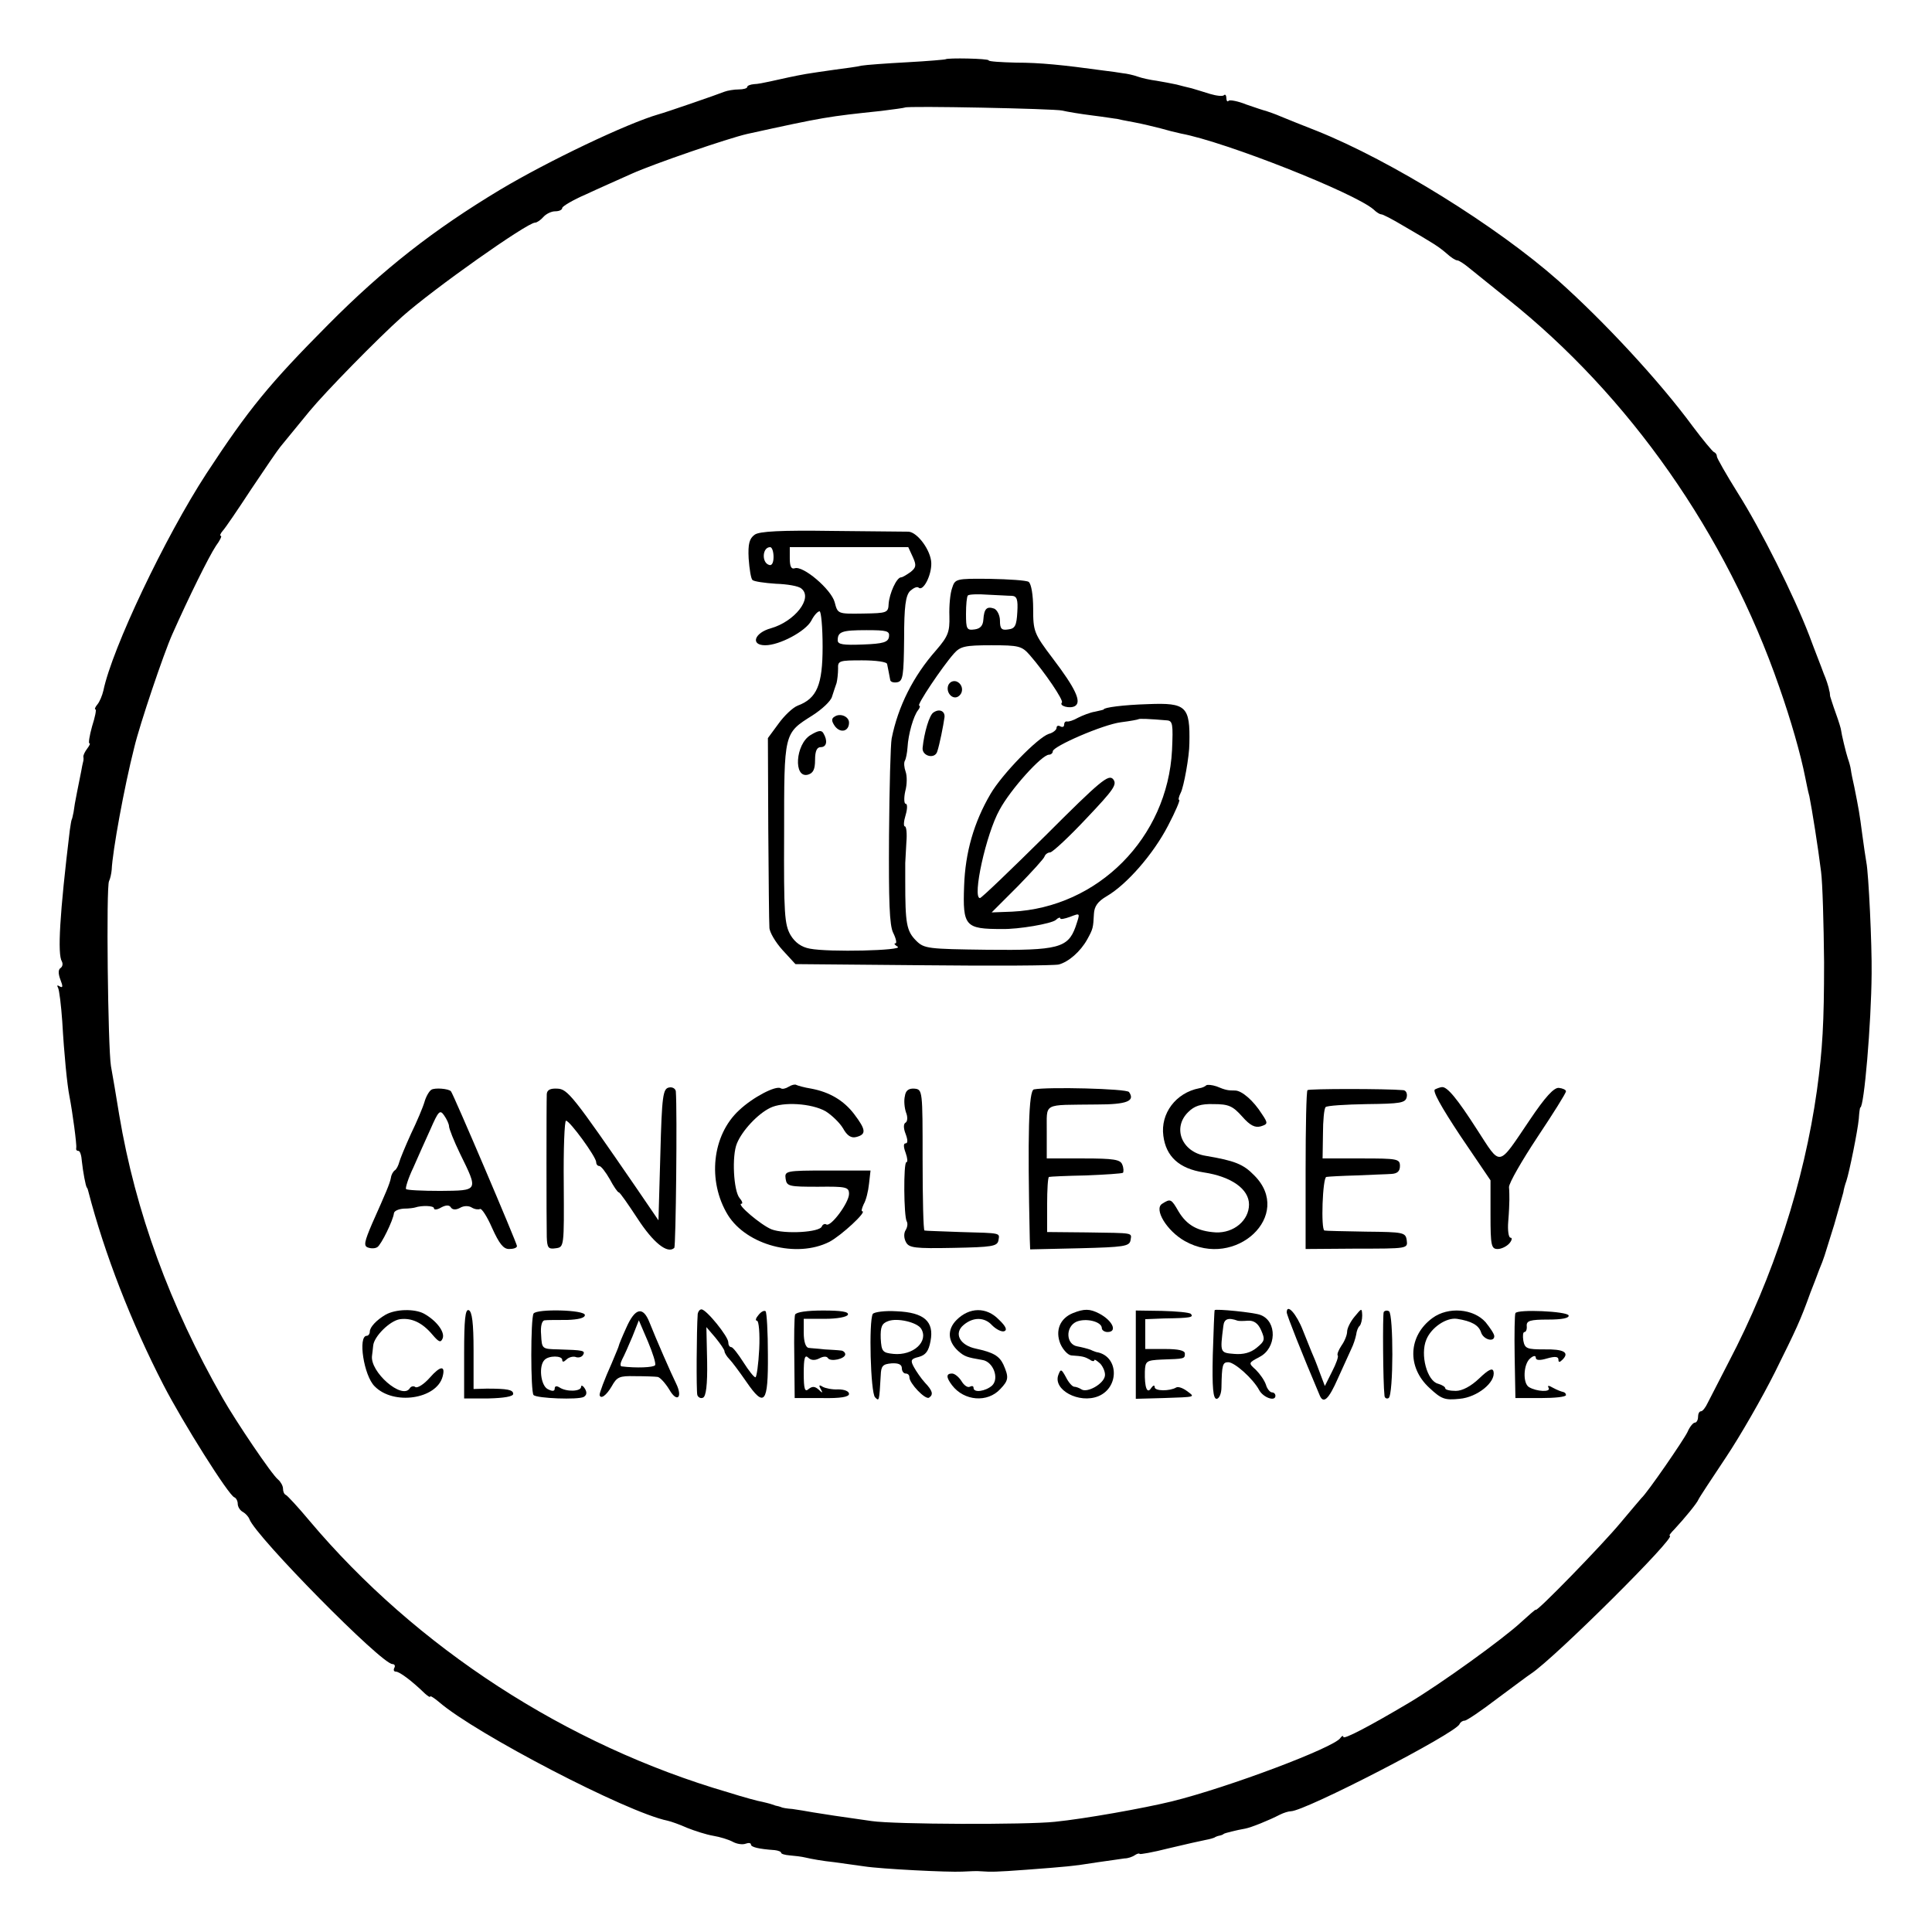 <?xml version="1.0" standalone="no"?>
<!DOCTYPE svg PUBLIC "-//W3C//DTD SVG 20010904//EN"
 "http://www.w3.org/TR/2001/REC-SVG-20010904/DTD/svg10.dtd">
<svg version="1.0" xmlns="http://www.w3.org/2000/svg"
 width="512pt" height="512pt" viewBox="0 0 512 512"
 preserveAspectRatio="xMidYMid meet">
<g transform="translate(0,512) scale(0.1,-0.1)"
fill="#000000" stroke="none">
<path d="M2506 4963 c-1 -1 -47 -5 -102 -8 -56 -3 -110 -7 -121 -9 -11 -3 -44
-7 -73 -11 -29 -4 -62 -9 -74 -11 -12 -2 -32 -6 -46 -9 -14 -3 -36 -8 -50 -11
-14 -3 -33 -7 -42 -7 -10 -1 -18 -4 -18 -8 0 -3 -10 -6 -22 -6 -13 0 -30 -3
-38 -6 -17 -7 -159 -56 -175 -60 -83 -24 -291 -123 -420 -200 -176 -106 -308
-209 -455 -357 -156 -157 -211 -224 -323 -395 -110 -169 -250 -464 -273 -575
-3 -13 -10 -30 -16 -37 -6 -7 -8 -13 -5 -13 3 0 -1 -20 -9 -45 -7 -25 -10 -45
-7 -45 3 0 0 -6 -6 -14 -6 -8 -11 -18 -10 -22 1 -5 0 -11 -1 -14 -1 -3 -3 -14
-5 -25 -2 -11 -7 -36 -11 -55 -4 -19 -8 -43 -9 -52 -2 -10 -4 -19 -5 -20 -1
-2 -3 -14 -5 -28 -27 -223 -33 -329 -21 -348 3 -6 2 -13 -3 -17 -7 -4 -7 -15
-1 -31 7 -18 7 -23 -2 -18 -6 4 -8 3 -4 -4 3 -6 8 -46 11 -89 5 -88 13 -168
19 -198 8 -41 20 -130 18 -137 -1 -5 1 -8 6 -8 4 0 8 -12 9 -28 3 -28 10 -65
13 -69 2 -2 3 -6 4 -10 43 -166 114 -348 199 -513 51 -99 173 -293 188 -298 5
-2 9 -10 9 -17 0 -8 6 -18 14 -22 7 -4 15 -13 17 -19 17 -46 350 -384 379
-384 6 0 8 -5 5 -10 -3 -6 -1 -10 4 -10 10 0 43 -25 77 -58 8 -7 14 -11 14 -8
0 3 11 -4 24 -15 96 -83 497 -292 605 -314 9 -2 32 -10 52 -19 20 -8 51 -18
69 -21 18 -3 41 -10 52 -16 11 -6 26 -8 34 -5 8 3 14 2 14 -2 0 -7 20 -12 63
-15 9 -1 17 -4 17 -7 0 -3 10 -6 23 -7 12 -1 31 -3 43 -6 12 -3 45 -9 75 -12
30 -4 65 -9 79 -11 44 -7 224 -16 260 -14 19 1 41 2 48 1 29 -2 41 -2 122 4
105 8 121 9 190 20 30 4 62 9 70 10 9 0 21 4 28 9 6 4 12 5 12 3 0 -2 35 4 78
15 42 10 86 20 97 22 11 2 21 5 23 6 1 1 7 4 12 5 6 1 11 3 13 5 2 2 34 10 57
14 16 3 63 22 92 37 10 5 23 9 29 9 37 0 438 207 447 231 2 5 8 9 13 9 6 0 44
26 86 58 42 31 83 62 91 67 62 41 388 365 367 365 -3 0 3 8 13 18 26 28 59 68
63 78 2 5 35 55 73 112 38 57 96 158 130 226 57 115 67 136 94 211 7 17 17 44
23 60 14 34 11 27 40 120 11 39 22 77 24 85 1 8 5 22 8 30 8 24 30 133 33 165
1 17 3 30 4 30 10 0 29 222 30 355 1 76 -8 266 -14 295 -2 11 -7 45 -11 75 -7
54 -9 65 -21 125 -4 17 -8 37 -9 45 -1 8 -5 22 -8 30 -5 15 -17 65 -18 75 0 3
-6 23 -14 45 -8 22 -14 42 -15 45 0 3 -1 7 -1 10 -1 3 -2 8 -3 13 -1 4 -6 21
-13 37 -6 17 -24 62 -38 100 -41 107 -128 281 -190 379 -30 48 -55 92 -55 96
0 5 -3 10 -8 12 -4 2 -29 32 -56 68 -89 121 -235 278 -356 386 -164 145 -443
318 -640 397 -36 14 -78 31 -95 38 -16 7 -34 13 -40 15 -5 1 -29 9 -52 17 -22
9 -44 13 -47 10 -3 -4 -6 0 -6 7 0 7 -3 11 -6 8 -3 -4 -20 -2 -37 3 -18 6 -40
12 -49 15 -10 2 -28 7 -40 10 -13 3 -36 7 -53 10 -16 2 -39 7 -50 11 -11 4
-29 8 -40 9 -11 2 -33 5 -50 7 -109 15 -169 21 -232 21 -40 1 -73 3 -73 6 0 5
-109 7 -114 3z m309 -136 c12 -3 48 -9 80 -13 33 -4 62 -9 65 -9 3 -1 23 -5
45 -9 22 -4 54 -12 70 -16 17 -5 41 -11 55 -14 118 -22 459 -157 510 -201 8
-8 17 -13 20 -13 3 1 30 -13 60 -31 79 -46 92 -54 114 -73 11 -10 23 -18 28
-18 4 0 18 -9 30 -19 13 -10 59 -48 103 -83 323 -257 580 -624 720 -1028 31
-88 57 -179 69 -240 3 -14 7 -36 11 -50 7 -35 23 -135 31 -200 4 -30 7 -138 8
-240 0 -161 -4 -231 -19 -340 -34 -242 -115 -493 -234 -720 -24 -47 -49 -95
-55 -107 -6 -13 -14 -23 -18 -23 -5 0 -8 -7 -8 -15 0 -8 -4 -15 -8 -15 -5 0
-14 -11 -20 -25 -10 -21 -107 -162 -122 -175 -3 -3 -27 -32 -55 -65 -47 -57
-225 -240 -225 -231 0 2 -17 -13 -39 -33 -46 -43 -212 -163 -296 -213 -106
-63 -175 -99 -175 -91 0 4 -4 3 -8 -3 -16 -25 -297 -131 -447 -168 -74 -18
-230 -46 -310 -54 -75 -8 -424 -7 -485 2 -85 12 -125 18 -155 23 -16 3 -41 7
-55 9 -14 1 -27 3 -30 5 -3 1 -9 3 -15 4 -5 2 -12 4 -15 5 -3 1 -12 3 -20 5
-8 1 -49 12 -90 25 -429 125 -827 384 -1110 720 -30 36 -58 66 -62 68 -5 2 -8
9 -8 17 0 7 -6 18 -13 24 -16 12 -113 156 -147 216 -140 245 -231 494 -274
750 -8 50 -18 108 -22 130 -8 50 -13 476 -5 490 3 6 6 19 7 30 2 48 33 219 60
325 14 59 78 249 101 300 44 99 96 204 115 233 11 15 17 27 13 27 -3 0 -1 6 5
13 6 6 40 56 76 111 36 54 71 105 77 112 22 27 32 39 77 94 42 51 180 192 246
251 82 73 331 249 352 249 5 0 15 7 22 15 7 8 21 15 31 15 11 0 19 4 19 9 0 4
28 21 63 36 34 16 89 40 122 55 58 26 253 93 305 105 205 45 213 46 355 61 33
4 61 8 63 9 5 5 396 -3 417 -8z"/>
<path d="M2000 3703 c-14 -10 -18 -24 -16 -63 2 -28 6 -53 10 -57 4 -4 32 -8
62 -10 30 -1 61 -6 68 -13 31 -25 -18 -87 -81 -105 -44 -12 -55 -45 -15 -45
38 0 107 37 122 65 7 14 17 25 22 25 4 0 8 -42 8 -94 0 -101 -15 -137 -66
-156 -13 -5 -36 -27 -51 -48 l-28 -38 1 -240 c1 -131 2 -249 3 -262 0 -12 16
-39 35 -60 l34 -37 339 -3 c186 -2 347 -1 359 2 26 7 57 34 75 66 16 29 16 31
18 68 1 20 10 33 34 47 53 31 123 111 162 186 20 38 33 69 30 69 -3 0 -1 9 4
19 8 15 23 97 23 131 2 98 -8 108 -109 104 -67 -2 -118 -9 -118 -14 0 -1 -10
-3 -23 -6 -13 -2 -33 -10 -45 -16 -12 -7 -25 -11 -29 -10 -5 1 -8 -3 -8 -9 0
-5 -4 -7 -10 -4 -5 3 -10 2 -10 -4 0 -5 -9 -13 -21 -16 -29 -10 -123 -106
-154 -159 -44 -75 -67 -155 -70 -244 -4 -107 3 -114 100 -114 44 -1 131 14
143 24 6 6 12 8 12 4 0 -3 11 -1 25 4 29 11 28 12 15 -27 -20 -55 -47 -62
-233 -60 -158 2 -168 3 -189 24 -26 26 -29 46 -29 158 0 19 0 41 0 48 0 6 2
31 3 55 2 23 0 42 -4 42 -4 0 -3 14 2 30 5 17 5 30 0 30 -4 0 -5 15 -1 33 5
18 5 41 1 52 -4 11 -5 24 -2 29 3 5 6 21 7 35 2 36 16 84 28 99 5 6 6 12 3 12
-8 0 61 103 92 138 17 19 29 22 99 22 73 0 81 -2 102 -26 40 -46 91 -121 85
-126 -8 -9 22 -17 35 -9 18 11 1 47 -59 126 -50 66 -52 72 -52 132 0 36 -5 66
-12 71 -6 4 -52 7 -103 8 -91 1 -92 0 -100 -25 -5 -14 -8 -47 -7 -74 1 -41 -3
-53 -35 -90 -61 -69 -101 -149 -118 -234 -3 -15 -6 -131 -7 -258 -1 -173 1
-237 11 -257 8 -16 10 -28 6 -28 -5 0 -2 -4 6 -9 16 -10 -183 -15 -233 -5 -22
4 -39 16 -51 36 -16 28 -18 56 -17 270 0 268 -1 264 75 312 25 16 49 38 52 50
4 12 9 28 12 36 2 8 4 25 4 38 -1 21 3 22 64 22 36 0 66 -4 66 -10 1 -5 3 -14
4 -20 1 -5 3 -15 4 -21 0 -6 9 -9 19 -7 15 3 17 17 18 115 0 86 4 115 16 127
9 8 18 12 22 9 12 -12 35 32 34 65 -1 33 -36 81 -60 83 -7 0 -98 1 -202 2
-136 2 -194 -1 -206 -10z m50 -59 c0 -16 -5 -24 -12 -21 -20 6 -18 47 3 47 5
0 9 -12 9 -26z m369 0 c10 -22 9 -28 -6 -40 -10 -7 -21 -14 -25 -14 -12 0 -31
-43 -33 -70 -1 -24 -4 -25 -68 -26 -67 -1 -67 -1 -75 30 -9 34 -84 98 -106 90
-9 -3 -13 5 -13 26 l0 30 157 0 157 0 12 -26z m263 -103 c13 -1 16 -10 14 -43
-2 -36 -6 -44 -24 -46 -18 -3 -22 2 -22 23 0 14 -7 28 -15 32 -20 7 -27 0 -29
-29 -1 -16 -8 -24 -23 -26 -21 -3 -23 1 -23 41 0 24 2 46 5 49 3 3 27 4 53 2
26 -1 54 -3 64 -3z m-326 -108 c-2 -15 -15 -19 -69 -21 -52 -2 -67 0 -67 11 0
23 11 27 76 27 54 0 62 -2 60 -17z m736 -222 c16 -1 17 -10 14 -79 -12 -232
-196 -417 -424 -428 l-54 -2 69 69 c37 38 70 74 71 79 2 6 9 11 15 11 7 1 50
41 96 90 73 77 82 90 71 104 -12 14 -33 -3 -179 -149 -92 -91 -170 -166 -174
-166 -21 0 16 170 52 234 29 54 112 146 131 146 5 0 10 4 10 9 0 13 133 71
181 77 24 3 45 7 46 8 2 2 28 1 75 -3z"/>
<path d="M2513 3304 c-7 -19 11 -39 26 -30 16 10 13 33 -4 40 -9 3 -18 -1 -22
-10z"/>
<path d="M2474 3232 c-11 -6 -25 -54 -29 -94 -2 -22 33 -31 39 -9 6 18 16 68
19 90 2 16 -13 24 -29 13z"/>
<path d="M2212 3221 c-9 -5 -9 -12 1 -26 15 -19 37 -13 37 10 0 16 -23 26 -38
16z"/>
<path d="M2148 3172 c-40 -24 -46 -115 -7 -105 14 4 19 14 19 39 0 24 5 34 15
34 16 0 19 17 7 37 -5 9 -14 7 -34 -5z"/>
<path d="M2090 2240 c-8 -5 -17 -7 -21 -4 -13 8 -74 -24 -110 -58 -72 -66 -85
-188 -30 -278 50 -80 182 -115 269 -71 32 17 101 81 87 81 -3 0 -1 8 4 19 6
10 12 34 14 54 l4 35 -114 0 c-111 0 -114 -1 -111 -22 3 -20 9 -21 86 -21 75
1 82 -1 82 -19 0 -23 -48 -88 -60 -81 -4 3 -10 0 -12 -5 -5 -16 -99 -21 -133
-8 -28 11 -95 68 -80 68 4 0 2 7 -5 15 -16 19 -21 112 -7 145 14 34 55 78 88
94 34 17 110 12 147 -9 16 -10 37 -30 46 -45 11 -20 22 -27 36 -23 26 7 25 19
-6 60 -28 37 -66 59 -114 68 -19 3 -36 8 -40 10 -3 2 -12 0 -20 -5z"/>
<path d="M3197 2244 c-3 -3 -11 -7 -19 -8 -62 -12 -103 -67 -95 -126 7 -55 42
-87 107 -97 73 -11 120 -44 120 -85 0 -42 -40 -76 -88 -74 -48 3 -77 19 -99
56 -19 33 -21 34 -43 20 -23 -14 12 -72 60 -99 135 -76 289 69 184 174 -29 30
-52 39 -129 52 -63 10 -89 74 -46 116 16 16 33 22 67 21 40 0 51 -5 76 -33 21
-24 34 -30 49 -26 19 6 20 8 3 33 -22 35 -53 62 -71 62 -19 0 -25 1 -49 11
-12 4 -24 5 -27 3z"/>
<path d="M1143 2232 c-6 -4 -14 -18 -18 -32 -4 -14 -20 -52 -36 -85 -15 -33
-29 -67 -31 -75 -2 -8 -7 -18 -11 -21 -5 -3 -10 -12 -11 -20 -3 -16 -13 -39
-50 -122 -20 -47 -23 -59 -11 -63 8 -3 19 -3 25 1 10 6 42 71 44 90 1 6 12 11
26 12 14 0 27 2 30 3 18 6 50 5 50 -2 0 -5 9 -4 19 2 13 7 22 7 26 0 4 -6 13
-7 24 -1 10 6 23 6 31 1 8 -5 18 -6 22 -4 4 3 19 -20 32 -50 19 -42 30 -56 45
-56 12 0 21 3 21 8 0 7 -169 404 -175 410 -6 7 -43 10 -52 4z m47 -97 c0 -6
13 -39 29 -72 49 -100 50 -98 -52 -99 -48 0 -90 2 -91 5 -2 3 6 29 19 56 12
28 33 74 46 103 21 48 25 52 36 36 7 -10 13 -23 13 -29z"/>
<path d="M1449 2221 c-1 -22 -1 -339 0 -379 1 -29 4 -33 24 -30 22 3 22 4 21
171 -1 92 2 167 6 167 10 0 80 -96 80 -110 0 -6 4 -10 8 -10 5 0 17 -16 28
-35 10 -19 21 -35 24 -35 3 0 25 -32 50 -70 41 -63 79 -94 97 -77 4 5 8 362 4
415 -1 7 -9 12 -18 10 -16 -3 -19 -21 -23 -177 l-5 -175 -58 85 c-169 246
-183 263 -210 264 -18 1 -27 -3 -28 -14z"/>
<path d="M2398 2215 c-3 -12 -1 -31 3 -43 5 -12 4 -24 -1 -27 -6 -3 -6 -15 0
-30 6 -16 6 -25 0 -25 -6 0 -6 -9 0 -25 5 -14 6 -25 2 -25 -8 0 -7 -144 1
-157 3 -5 2 -15 -3 -23 -5 -8 -5 -21 1 -32 8 -15 23 -17 126 -15 102 2 116 4
119 20 3 20 10 19 -101 22 -49 2 -92 3 -95 4 -3 0 -5 85 -5 188 0 184 0 186
-22 188 -15 1 -23 -5 -25 -20z"/>
<path d="M2740 2233 c-14 -3 -17 -119 -11 -396 l1 -28 132 3 c116 3 131 5 134
21 3 21 12 19 -116 21 l-105 1 0 73 c0 39 2 73 5 73 3 1 47 3 98 4 51 2 95 5
98 7 2 3 2 13 -2 22 -5 13 -22 16 -103 16 l-97 0 0 70 c1 80 -15 71 133 73 79
0 102 9 85 33 -6 9 -216 14 -252 7z"/>
<path d="M3465 2231 c-3 -2 -5 -98 -5 -212 l0 -209 136 1 c134 0 135 0 132 22
-3 21 -8 22 -108 23 -58 1 -107 2 -110 3 -10 2 -5 141 5 142 5 1 42 3 80 4 39
2 80 3 93 4 15 1 22 7 22 21 0 19 -7 20 -102 20 l-103 0 1 65 c0 35 3 67 7 71
3 4 53 7 109 8 89 1 103 3 106 19 2 9 -2 18 -10 18 -45 4 -250 4 -253 0z"/>
<path d="M3803 2233 c-8 -3 16 -46 67 -123 l80 -118 0 -91 c0 -82 2 -91 19
-91 10 0 24 7 31 15 7 8 8 15 3 15 -5 0 -8 19 -6 43 2 23 3 49 3 57 0 8 0 24
-1 34 0 11 34 70 75 132 42 63 76 117 76 122 0 4 -9 8 -19 9 -13 1 -36 -24
-77 -85 -86 -127 -75 -125 -140 -25 -52 81 -79 114 -93 112 -3 0 -12 -3 -18
-6z"/>
<path d="M1022 1636 c-24 -14 -42 -33 -42 -45 0 -6 -4 -11 -8 -11 -24 0 -8
-106 21 -134 50 -51 164 -34 180 26 8 30 -6 29 -34 -3 -15 -17 -32 -28 -38
-25 -5 4 -12 2 -15 -3 -20 -32 -107 44 -100 87 1 6 2 18 3 26 2 24 44 66 71
70 31 4 59 -9 86 -41 17 -20 22 -22 27 -10 7 17 -17 48 -50 66 -25 13 -74 12
-101 -3z"/>
<path d="M1230 1533 l0 -119 65 0 c40 1 65 5 65 12 0 11 -15 14 -70 14 l-35
-1 0 102 c0 73 -4 104 -13 107 -9 3 -12 -25 -12 -115z"/>
<path d="M1414 1639 c-8 -13 -8 -208 0 -216 9 -9 118 -13 133 -5 8 5 9 12 3
22 -5 8 -10 10 -10 5 0 -13 -39 -14 -57 -2 -8 5 -13 4 -13 -3 0 -7 -6 -8 -19
-1 -18 10 -24 61 -8 77 11 12 47 12 47 0 0 -6 4 -6 11 1 6 6 17 9 24 7 7 -3
16 -1 20 5 7 12 1 13 -65 15 -44 1 -44 1 -46 39 -2 22 2 37 9 38 7 1 33 1 60
1 29 1 47 5 47 13 0 14 -127 17 -136 4z"/>
<path d="M1660 1602 c-11 -24 -20 -46 -20 -48 0 -2 -9 -23 -19 -47 -19 -42
-33 -80 -32 -84 3 -12 18 -1 32 23 14 25 20 28 62 27 26 0 53 -1 60 -2 6 -1
20 -16 31 -34 20 -35 36 -21 18 16 -13 26 -54 120 -71 163 -17 43 -38 38 -61
-14z m76 -100 c-4 -6 -50 -8 -89 -3 -4 1 -3 9 2 19 5 9 17 36 27 60 l17 43 24
-56 c13 -31 22 -59 19 -63z"/>
<path d="M1849 1638 c-3 -42 -4 -205 -1 -215 2 -6 9 -10 15 -7 8 3 12 34 11
95 l-2 92 24 -28 c13 -16 24 -32 24 -36 0 -4 6 -14 13 -21 7 -7 27 -34 45 -60
48 -70 58 -57 57 72 0 60 -3 111 -6 115 -4 3 -12 -1 -19 -10 -7 -8 -9 -15 -4
-15 5 0 8 -34 6 -75 -2 -41 -7 -75 -10 -75 -4 0 -18 18 -32 40 -14 22 -28 40
-32 40 -5 0 -8 6 -8 13 0 15 -58 87 -71 87 -5 0 -9 -6 -10 -12z"/>
<path d="M2107 1636 c-2 -6 -3 -58 -2 -116 l1 -105 72 0 c50 -1 72 3 72 11 0
7 -12 12 -29 12 -15 -1 -34 3 -41 7 -9 6 -11 4 -5 -6 6 -11 5 -12 -5 -2 -10 9
-17 10 -27 2 -10 -9 -13 -1 -13 42 0 40 3 50 12 41 7 -7 17 -8 29 -2 11 6 20
6 23 1 7 -11 46 -2 46 10 0 5 -6 10 -12 10 -7 1 -26 2 -43 3 -16 2 -36 3 -42
4 -8 1 -13 17 -13 40 l0 37 57 0 c32 0 58 5 60 11 3 8 -19 11 -66 11 -42 0
-71 -4 -74 -11z"/>
<path d="M2313 1638 c-11 -19 -6 -209 6 -221 11 -11 11 -12 15 58 1 25 5 30
29 32 18 1 27 -3 27 -13 0 -8 5 -14 10 -14 6 0 10 -4 10 -10 0 -16 42 -60 52
-54 12 8 10 18 -11 40 -10 11 -23 30 -29 41 -10 18 -8 22 13 27 18 5 26 15 31
42 10 52 -17 76 -90 79 -31 2 -59 -2 -63 -7z m128 -39 c21 -34 -21 -72 -73
-67 -29 3 -32 6 -34 41 -1 31 3 40 20 46 24 9 76 -3 87 -20z"/>
<path d="M2535 1622 c-25 -25 -24 -56 4 -82 17 -15 23 -17 64 -24 29 -4 46
-49 26 -68 -17 -15 -49 -20 -49 -6 0 5 -4 6 -10 3 -5 -3 -15 3 -22 15 -7 11
-18 20 -25 20 -16 0 -16 -10 0 -31 32 -42 94 -47 128 -10 22 23 23 31 8 65
-11 23 -27 32 -73 42 -43 9 -59 41 -32 63 25 21 55 21 75 -1 11 -11 25 -18 32
-16 9 3 5 13 -14 31 -33 34 -78 33 -112 -1z"/>
<path d="M2843 1640 c-34 -14 -47 -46 -33 -81 7 -16 20 -30 29 -31 32 -2 36
-4 49 -11 6 -5 12 -5 12 -2 0 4 7 -1 16 -9 8 -9 14 -24 12 -33 -4 -21 -47 -45
-62 -35 -6 4 -15 7 -19 7 -5 0 -15 11 -22 25 -12 22 -14 23 -20 7 -16 -40 55
-78 106 -57 55 23 54 103 -1 116 -3 0 -12 3 -20 7 -8 3 -24 7 -35 9 -30 5 -32
51 -3 65 25 11 68 1 68 -17 0 -5 7 -10 15 -10 27 0 14 30 -22 49 -25 13 -40
13 -70 1z"/>
<path d="M3010 1530 l0 -117 73 2 c88 3 85 2 62 19 -11 8 -23 12 -28 9 -17
-10 -57 -10 -57 1 0 6 -4 5 -9 -2 -11 -18 -18 1 -17 43 1 28 4 30 44 32 62 2
62 2 62 16 0 8 -17 12 -52 12 l-53 0 0 40 0 39 50 2 c70 1 79 3 71 12 -4 4
-39 7 -77 8 l-69 1 0 -117z"/>
<path d="M3219 1648 c-1 -2 -3 -55 -5 -119 -2 -87 1 -116 10 -116 7 0 13 14
13 31 1 59 3 66 18 66 17 0 66 -44 82 -74 11 -20 43 -31 43 -15 0 5 -4 9 -9 9
-5 0 -13 9 -16 20 -4 12 -16 29 -27 40 -20 18 -20 18 10 34 45 23 47 94 3 111
-16 7 -120 17 -122 13z m61 -28 c3 -1 15 -1 27 0 16 1 27 -7 35 -25 11 -25 10
-29 -12 -47 -16 -13 -35 -18 -59 -16 -38 3 -38 3 -29 74 2 19 13 23 38 14z"/>
<path d="M3410 1642 c0 -7 40 -108 87 -219 10 -25 24 -12 49 45 14 31 30 66
35 77 6 12 11 28 13 38 1 9 5 20 9 23 4 4 7 17 7 28 -1 20 -1 20 -20 -3 -11
-13 -20 -31 -20 -40 0 -9 -7 -26 -15 -37 -8 -12 -12 -23 -10 -26 3 -2 -4 -22
-15 -43 l-19 -38 -11 29 c-6 16 -14 38 -19 49 -5 11 -17 42 -28 69 -17 44 -43
73 -43 48z"/>
<path d="M3667 1643 c-3 -7 -2 -188 2 -221 0 -7 6 -10 11 -7 13 8 13 222 1
230 -5 3 -11 2 -14 -2z"/>
<path d="M3796 1627 c-64 -47 -68 -130 -8 -185 32 -30 41 -33 80 -29 47 4 96
44 90 72 -2 11 -13 6 -38 -18 -22 -21 -45 -33 -62 -33 -16 0 -28 3 -28 7 0 4
-9 9 -19 12 -29 7 -48 77 -31 117 13 32 53 59 81 55 39 -6 58 -17 64 -36 6
-19 35 -27 35 -10 0 6 -11 22 -23 37 -32 36 -99 42 -141 11z"/>
<path d="M4016 1640 c-2 -3 -3 -54 -2 -115 l2 -110 67 0 c37 0 67 3 67 8 0 4
-3 7 -7 8 -5 1 -16 5 -27 11 -12 7 -16 7 -12 0 7 -12 -32 -10 -52 2 -17 10
-15 61 3 76 9 8 15 8 15 2 0 -7 10 -8 30 -2 21 6 30 5 30 -3 0 -8 3 -8 11 0
19 19 3 28 -49 27 -45 0 -51 2 -55 23 -2 13 -1 23 3 23 4 0 7 7 6 16 -1 14 9
17 57 17 37 0 56 4 54 11 -4 11 -136 17 -141 6z"/>
</g>
</svg>
